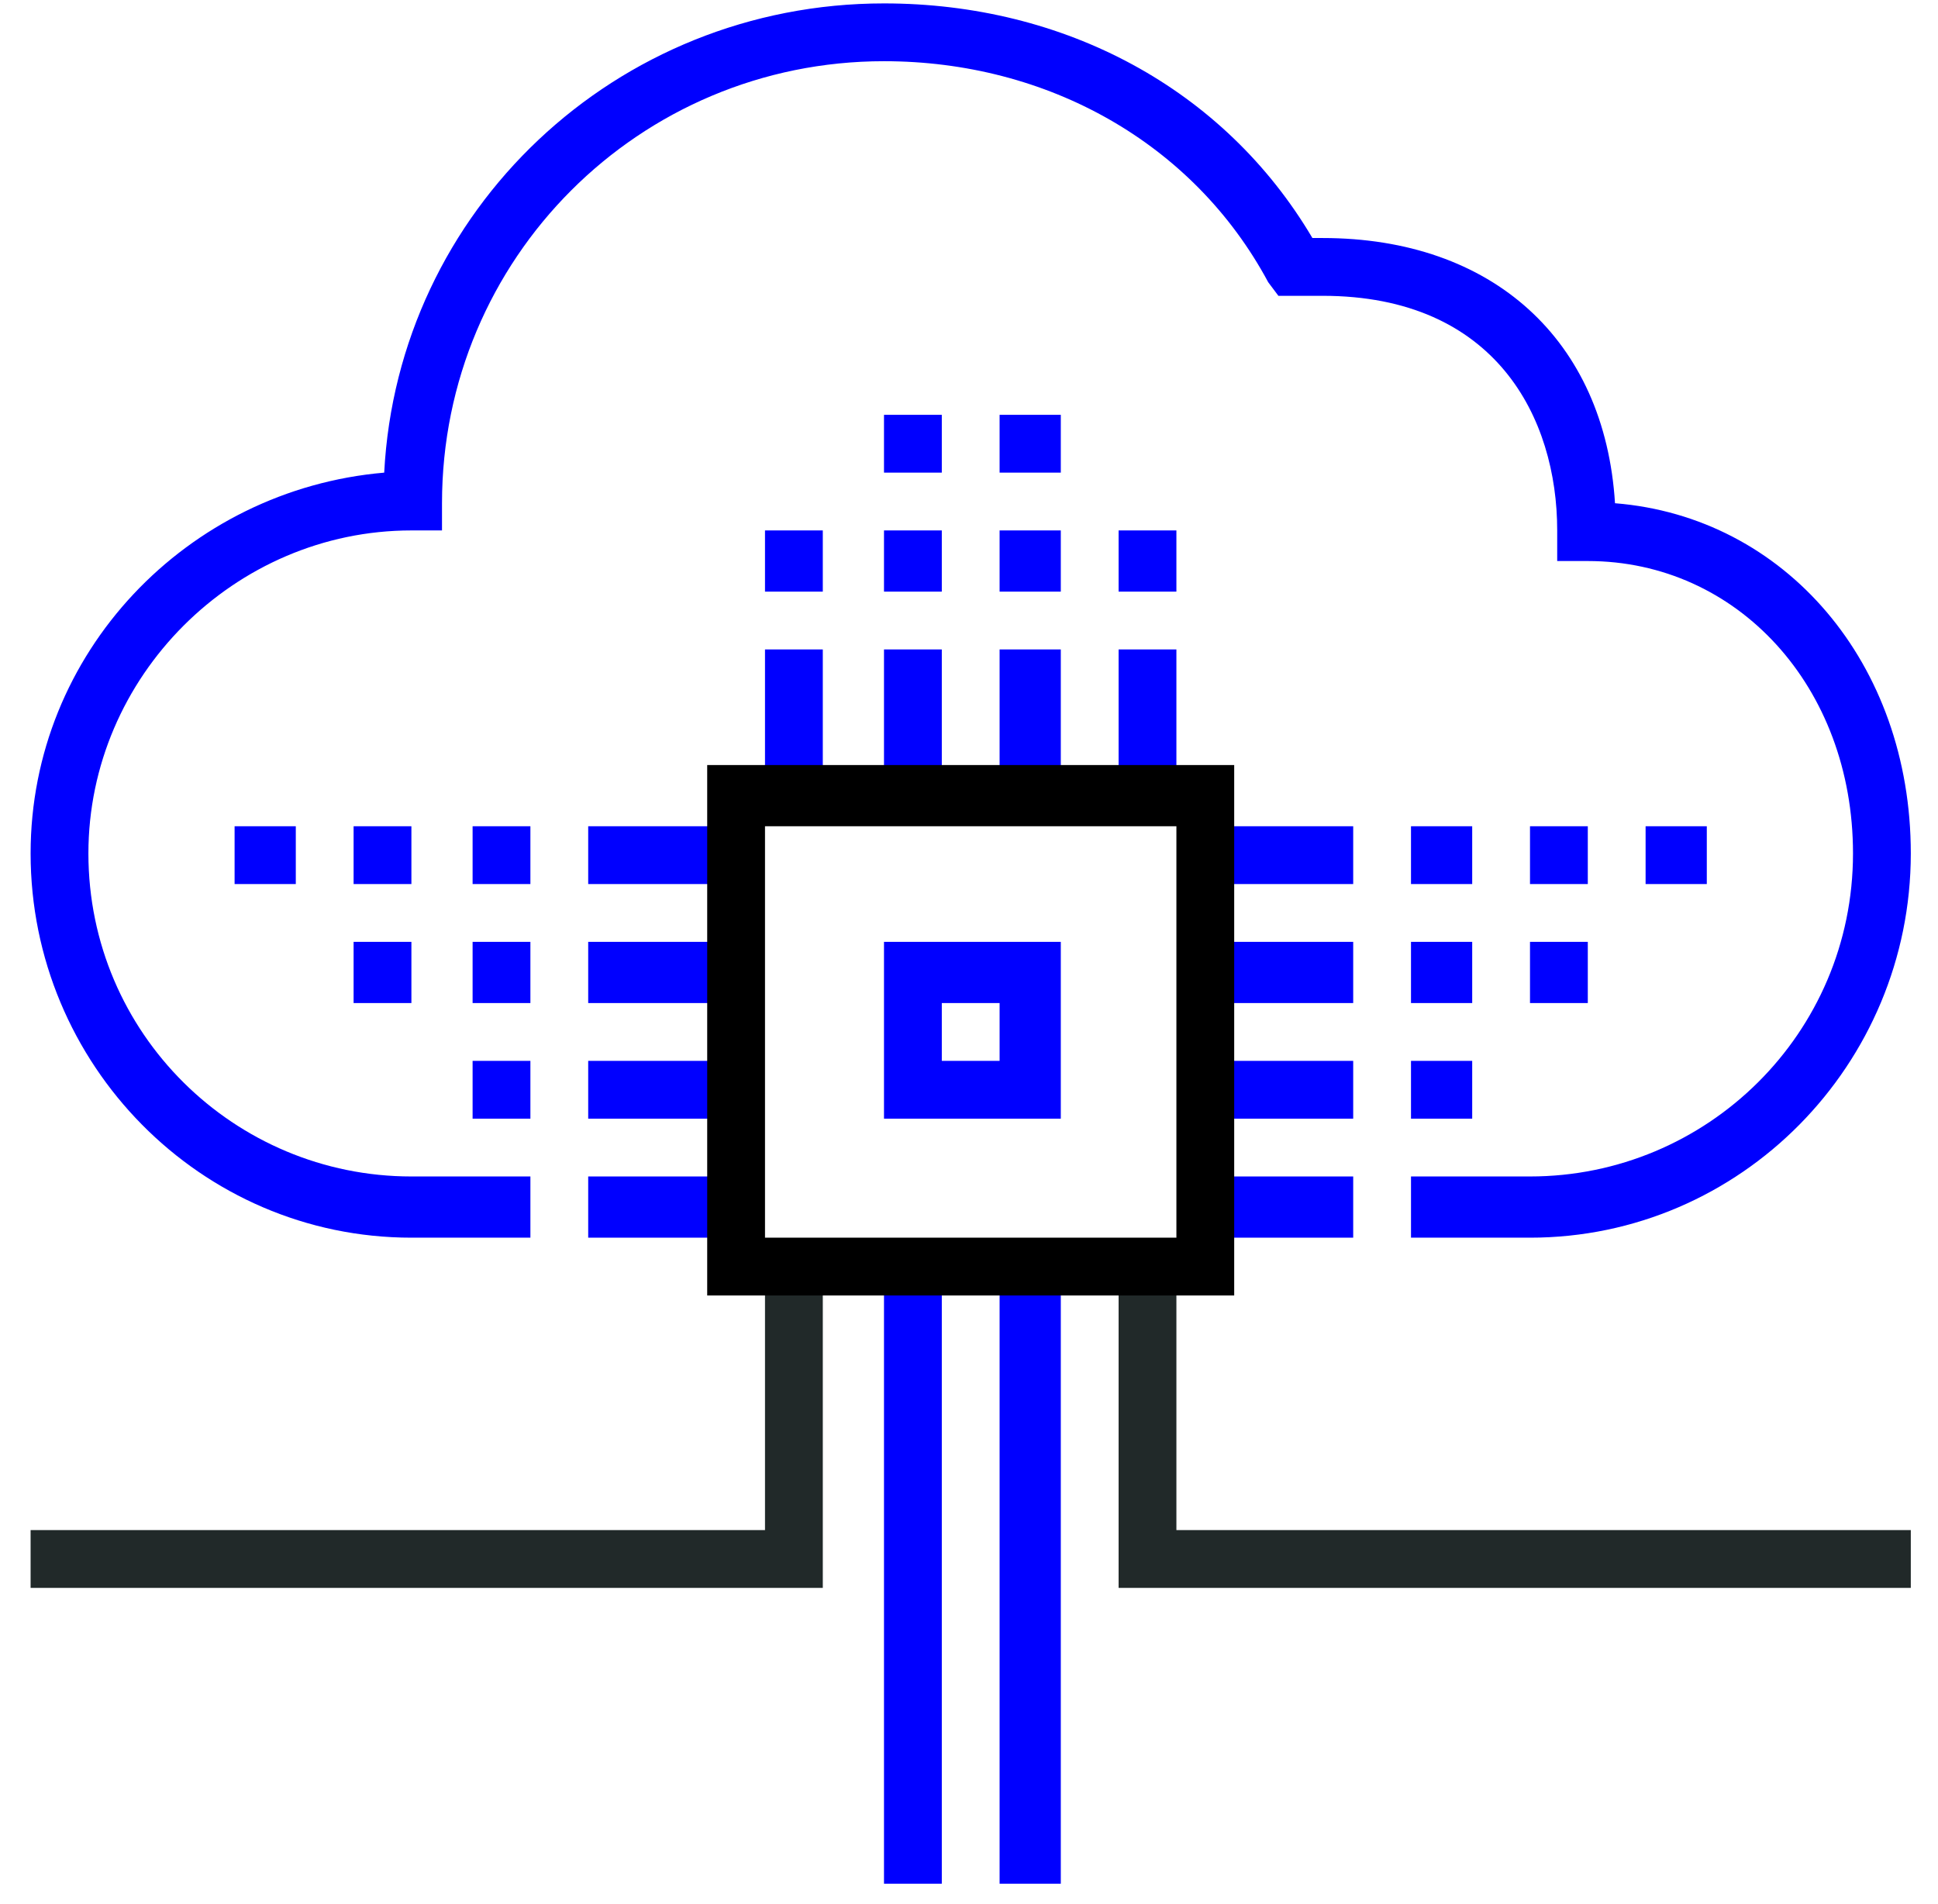 <svg version="1.2" xmlns="http://www.w3.org/2000/svg" viewBox="0 0 57 56" width="57" height="56">
    <style>.a{fill:#00f}.b{fill:#212929}</style>
    <path fill-rule="evenodd" class="a"
          d="m45 36.4h-3.5v-1.8h3.5c5.2 0 9.5-4.2 9.5-9.5 0-4.9-3.4-8.6-7.8-8.6h-0.9v-0.9c0-3.3-1.8-6.9-6.9-6.9h-1.3l-0.3-0.4c-2.2-4.1-6.5-6.5-11.3-6.5-7.2 0-13 5.8-13 13v0.8h-0.9c-5.2 0-9.5 4.3-9.5 9.5 0 5.3 4.3 9.5 9.5 9.5h3.5v1.8h-3.5c-6.2 0-11.2-5.1-11.2-11.3 0-5.9 4.6-10.7 10.4-11.2 0.4-7.7 6.8-13.8 14.7-13.8 5.3 0 10 2.5 12.6 6.9h0.3c5 0 8.3 3 8.6 7.8 5 0.4 8.7 4.7 8.7 10.3 0 6.2-5 11.3-11.2 11.3z"/>
    <path fill-rule="evenodd" class="a" d="m24.2 23.4h-1.7v-4.3h1.7z"/>
    <path fill-rule="evenodd" class="a" d="m27.7 23.4h-1.7v-4.3h1.7z"/>
    <path fill-rule="evenodd" class="a" d="m31.2 23.4h-1.8v-4.3h1.8z"/>
    <path fill-rule="evenodd" class="a" d="m34.6 23.4h-1.7v-4.3h1.7z"/>
    <path fill-rule="evenodd" class="a" d="m27.7 55.4h-1.7v-18.2h1.7z"/>
    <path fill-rule="evenodd" class="a" d="m31.2 55.4h-1.8v-18.2h1.8z"/>
    <path fill-rule="evenodd" class="a" d="m39.8 26h-4.3v-1.7h4.3z"/>
    <path fill-rule="evenodd" class="a" d="m39.8 29.5h-4.3v-1.8h4.3z"/>
    <path fill-rule="evenodd" class="a" d="m39.8 32.9h-4.3v-1.7h4.3z"/>
    <path fill-rule="evenodd" class="a" d="m39.8 36.4h-4.3v-1.8h4.3z"/>
    <path fill-rule="evenodd" class="a" d="m21.6 26h-4.3v-1.7h4.3z"/>
    <path fill-rule="evenodd" class="a" d="m21.6 29.5h-4.3v-1.8h4.3z"/>
    <path fill-rule="evenodd" class="a" d="m21.6 32.9h-4.3v-1.7h4.3z"/>
    <path fill-rule="evenodd" class="a" d="m21.6 36.4h-4.3v-1.8h4.3z"/>
    <path fill-rule="evenodd" class="a" d="m31.2 32.9h-5.2v-5.2h5.2zm-3.5-1.7h1.7v-1.7h-1.7z"/>
    <path fill-rule="evenodd" class="b" d="m24.2 46.7h-23.3v-1.7h21.6v-7.8h1.7z"/>
    <path fill-rule="evenodd" class="b" d="m56.2 46.7h-23.3v-9.5h1.7v7.8h21.6z"/>
    <path fill-rule="evenodd" class="a" d="m24.2 17.4h-1.7v-1.8h1.7z"/>
    <path fill-rule="evenodd" class="a" d="m27.7 17.4h-1.7v-1.8h1.7z"/>
    <path fill-rule="evenodd" class="a" d="m27.7 13.9h-1.7v-1.7h1.7z"/>
    <path fill-rule="evenodd" class="a" d="m31.2 13.9h-1.8v-1.7h1.8z"/>
    <path fill-rule="evenodd" class="a" d="m31.2 17.4h-1.8v-1.8h1.8z"/>
    <path fill-rule="evenodd" class="a" d="m34.6 17.4h-1.7v-1.8h1.7z"/>
    <path fill-rule="evenodd" class="a" d="m15.6 26h-1.7v-1.7h1.7z"/>
    <path fill-rule="evenodd" class="a" d="m12.1 26h-1.7v-1.7h1.7z"/>
    <path fill-rule="evenodd" class="a" d="m15.6 29.5h-1.7v-1.8h1.7z"/>
    <path fill-rule="evenodd" class="a" d="m12.1 29.5h-1.7v-1.8h1.7z"/>
    <path fill-rule="evenodd" class="a" d="m15.6 32.9h-1.7v-1.7h1.7z"/>
    <path fill-rule="evenodd" class="a" d="m8.7 26h-1.8v-1.7h1.8z"/>
    <path fill-rule="evenodd" class="a" d="m43.3 26h-1.8v-1.7h1.8z"/>
    <path fill-rule="evenodd" class="a" d="m46.7 26h-1.7v-1.7h1.7z"/>
    <path fill-rule="evenodd" class="a" d="m43.3 29.5h-1.8v-1.8h1.8z"/>
    <path fill-rule="evenodd" class="a" d="m46.7 29.5h-1.7v-1.8h1.7z"/>
    <path fill-rule="evenodd" class="a" d="m43.3 32.9h-1.8v-1.7h1.8z"/>
    <path fill-rule="evenodd" class="a" d="m50.2 26h-1.8v-1.7h1.8z"/>
    <path fill-rule="evenodd" d="m36.3 38.1h-15.5v-15.6h15.5zm-13.8-1.7h12.1v-12.1h-12.1z"/>
</svg>